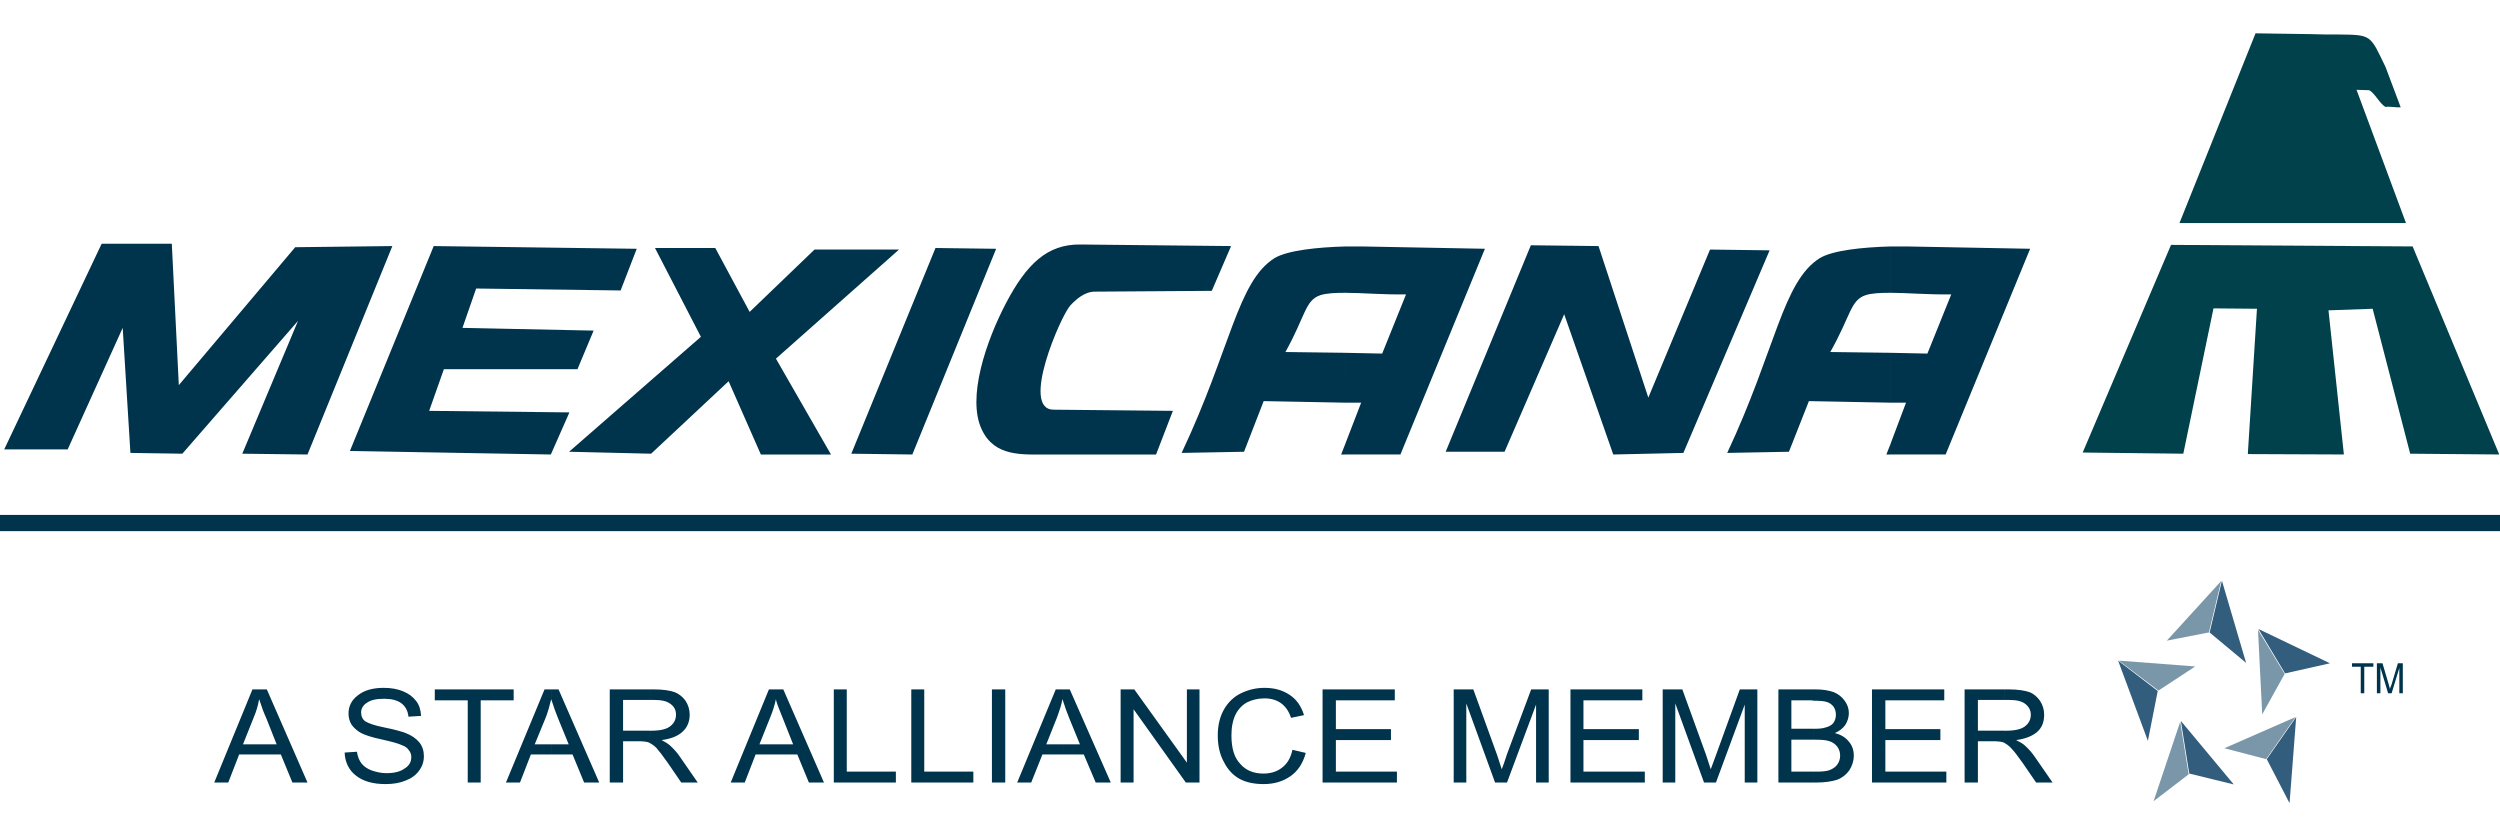 <?xml version="1.0" encoding="UTF-8"?>
<svg xmlns="http://www.w3.org/2000/svg" width="150" height="50" viewBox="0 0 150 50" fill="none">
  <path fill-rule="evenodd" clip-rule="evenodd" d="M130.262 14.693L144.758 14.786L149.954 27.269L144.611 27.222L142.36 18.526L139.709 18.62L140.633 27.269L134.869 27.245L135.417 18.526L132.809 18.503L130.998 27.222L124.961 27.152L130.262 14.693ZM135.332 2L138.636 2.047C139.183 2.069 139.729 2.069 140.277 2.069C142.318 2.093 142.19 2.069 143.138 4.033L144.043 6.441C143.832 6.464 143.349 6.37 143.138 6.417C142.8 6.254 142.485 5.576 142.149 5.412L141.392 5.389L144.359 13.384H130.768L135.332 2Z" fill="#00414B"></path>
  <path fill-rule="evenodd" clip-rule="evenodd" d="M6.1 14.623H10.308L10.729 23.108L17.713 14.833L23.541 14.764L18.45 27.27L14.537 27.222L17.882 19.251L10.94 27.222L7.825 27.175L7.362 19.672L4.06 26.965H0.252L6.1 14.623ZM26.023 14.764L38.204 14.927L37.237 17.428L28.569 17.311L27.748 19.672L35.617 19.836L34.649 22.15H26.633L25.75 24.651L34.165 24.744L33.05 27.27L20.995 27.058L26.023 14.764ZM39.299 14.88H42.917L44.979 18.714L48.871 14.974H53.941L46.556 21.519L49.859 27.27H45.652L43.717 22.874L39.067 27.222L34.144 27.105L42.054 20.209L39.299 14.88ZM56.129 14.88L59.769 14.927L54.74 27.27L51.079 27.222L56.129 14.88ZM72.707 17.451L73.865 14.764L64.819 14.67C62.84 14.647 61.6 15.838 60.379 18.153C59.159 20.467 58.002 23.88 58.907 25.773C59.685 27.433 61.347 27.27 62.946 27.27H69.363L70.373 24.651L63.219 24.581C61.2 24.581 63.64 18.971 64.209 18.34C64.524 17.99 65.071 17.499 65.681 17.499L72.707 17.451ZM81.669 24.161H80.743V21.169L82.931 21.215L84.362 17.663C82.931 17.685 81.689 17.568 80.743 17.568V14.787C81.5 14.787 82.237 14.787 82.867 14.809L89.095 14.926L84.025 27.269H80.742V26.567L81.669 24.161ZM80.743 24.161L75.82 24.067L74.642 27.105L70.898 27.175C73.843 20.934 74.243 16.89 76.472 15.487C77.251 15.021 79.039 14.833 80.743 14.787V17.568C80.112 17.568 79.608 17.591 79.229 17.708C78.304 18.012 78.346 18.924 77.125 21.121L80.744 21.168L80.743 24.161ZM80.743 27.27V26.568L80.469 27.27H80.743ZM114.361 24.161H113.456V21.169L115.644 21.215L117.075 17.663C115.644 17.685 114.404 17.568 113.456 17.568V14.787C114.214 14.787 114.95 14.787 115.582 14.809L121.808 14.926L116.738 27.269H113.455V26.567L114.361 24.161ZM113.457 24.161L108.534 24.067L107.336 27.105L103.633 27.175C106.557 20.934 106.957 16.89 109.188 15.487C109.964 15.021 111.733 14.833 113.457 14.787V17.568C112.826 17.568 112.3 17.591 111.943 17.708C111.017 18.012 111.059 18.924 109.817 21.121L113.457 21.168V24.161ZM113.457 27.27V26.568L113.183 27.27H113.457ZM91.852 14.716L95.911 14.764L98.899 23.857L102.601 14.974L106.177 15.02L101.003 27.175L96.795 27.27L93.851 18.854L90.274 27.105H86.74L91.852 14.716ZM15.589 41.364H16.009L18.45 46.952H17.545L16.851 45.268H15.589V44.659H16.598L15.988 43.117C15.833 42.778 15.7 42.426 15.589 42.066V41.364ZM12.854 46.952L15.147 41.364H15.589V42.066C15.568 42.018 15.568 41.995 15.548 41.949C15.484 42.321 15.378 42.682 15.232 43.024L14.579 44.66H15.589V45.269H14.348L13.696 46.952L12.854 46.952ZM20.68 45.152L21.416 45.105C21.458 45.408 21.564 45.642 21.689 45.806C21.837 45.992 22.047 46.133 22.299 46.226C22.573 46.32 22.868 46.39 23.183 46.39C23.667 46.39 24.024 46.296 24.277 46.109C24.55 45.946 24.677 45.712 24.677 45.431C24.679 45.354 24.668 45.276 24.642 45.204C24.617 45.132 24.579 45.066 24.529 45.011C24.445 44.871 24.297 44.777 24.108 44.708C23.919 44.614 23.498 44.497 22.867 44.357C22.299 44.24 21.899 44.099 21.668 43.982C21.45 43.864 21.257 43.697 21.1 43.491C20.975 43.292 20.909 43.055 20.911 42.813C20.911 42.369 21.1 41.995 21.479 41.715C21.857 41.412 22.383 41.271 23.014 41.271C23.477 41.271 23.855 41.34 24.192 41.481C24.529 41.622 24.781 41.809 24.971 42.066C25.16 42.299 25.244 42.603 25.265 42.954L24.508 43.001C24.466 42.627 24.319 42.37 24.066 42.184C23.834 42.019 23.497 41.926 23.056 41.926C22.593 41.926 22.257 41.995 22.025 42.159C21.793 42.299 21.667 42.51 21.667 42.744C21.667 42.977 21.752 43.164 21.92 43.281C22.109 43.398 22.488 43.538 23.098 43.655C23.686 43.772 24.087 43.888 24.338 43.982C24.696 44.122 24.97 44.31 25.159 44.543C25.349 44.777 25.433 45.058 25.433 45.362C25.433 45.689 25.348 45.969 25.138 46.25C24.949 46.508 24.696 46.695 24.338 46.834C24.001 46.974 23.602 47.045 23.139 47.045C22.382 47.045 21.793 46.881 21.352 46.531C21.148 46.378 20.981 46.173 20.864 45.933C20.747 45.693 20.684 45.425 20.68 45.152ZM28.064 46.952V42.019H26.087V41.364H30.82V42.019H28.842V46.952H28.064ZM33.113 41.364H33.513L35.953 46.952H35.048L34.353 45.268H33.112V44.659H34.122L33.491 43.117C33.35 42.773 33.224 42.422 33.112 42.066L33.113 41.364ZM30.357 46.952L32.672 41.364H33.114V42.066C33.093 42.018 33.072 41.995 33.072 41.949C32.989 42.315 32.884 42.674 32.756 43.024L32.083 44.66H33.114V45.269H31.852L31.199 46.952L30.357 46.952ZM38.962 41.364H39.235C39.804 41.364 40.203 41.434 40.476 41.529C40.728 41.622 40.96 41.809 41.129 42.042C41.297 42.3 41.381 42.579 41.381 42.884C41.381 43.304 41.234 43.656 40.939 43.913C40.666 44.17 40.245 44.333 39.698 44.404C39.909 44.52 40.077 44.615 40.203 44.731C40.435 44.943 40.645 45.175 40.813 45.432L41.865 46.952H40.876L40.077 45.784C39.761 45.339 39.53 45.036 39.382 44.872C39.257 44.747 39.115 44.644 38.961 44.569V43.843H39.087C39.444 43.843 39.739 43.797 39.928 43.727C40.108 43.669 40.268 43.556 40.391 43.4C40.502 43.257 40.562 43.074 40.56 42.885C40.56 42.605 40.455 42.394 40.223 42.231C40.012 42.068 39.697 41.997 39.276 41.997H38.961V41.364H38.962ZM36.585 46.952V41.364H38.962V41.995H37.384V43.842H38.962V44.567C38.962 44.567 38.94 44.567 38.92 44.543C38.773 44.497 38.562 44.474 38.289 44.474H37.385V46.952H36.585ZM46.577 41.364H46.998L49.438 46.952H48.534L47.839 45.268H46.577V44.659H47.587L46.977 43.117C46.808 42.696 46.661 42.345 46.577 42.066V41.364ZM43.842 46.952L46.135 41.364H46.577V42.066C46.577 42.018 46.556 41.995 46.556 41.949C46.476 42.319 46.364 42.679 46.22 43.024L45.567 44.66L46.577 44.659V45.268L45.336 45.269L44.684 46.952L43.842 46.952ZM50.028 46.952V41.364H50.806V46.297H53.752V46.952H50.028ZM54.677 46.952V41.364H55.455V46.297H58.401V46.952H54.677ZM59.516 46.952V41.364H60.315V46.952H59.516ZM63.787 41.364H64.186L66.648 46.952H65.743L65.027 45.268H63.786V44.659H64.796L64.165 43.117C64.024 42.773 63.897 42.422 63.786 42.066V41.364H63.787ZM61.031 46.952L63.345 41.364H63.787V42.066C63.766 42.018 63.766 41.995 63.745 41.949C63.682 42.323 63.556 42.673 63.429 43.024L62.777 44.66H63.787V45.269H62.545L61.872 46.952L61.031 46.952ZM67.237 46.952V41.364H68.057L71.213 45.758V41.364H71.97V46.952H71.15L68.015 42.556V46.952H67.237ZM77.546 44.988L78.346 45.175C78.177 45.806 77.861 46.274 77.42 46.578C76.978 46.882 76.452 47.045 75.82 47.045C75.274 47.045 74.79 46.952 74.391 46.741C73.99 46.523 73.659 46.172 73.444 45.736C73.192 45.291 73.066 44.754 73.066 44.123C73.066 43.516 73.192 43.001 73.444 42.557C73.687 42.133 74.039 41.799 74.454 41.599C74.905 41.378 75.392 41.267 75.885 41.272C76.473 41.272 76.958 41.412 77.379 41.692C77.8 41.972 78.073 42.37 78.241 42.907L77.463 43.071C77.21 42.299 76.663 41.902 75.863 41.902C75.465 41.902 75.127 41.996 74.833 42.136C74.54 42.294 74.298 42.547 74.138 42.861C73.97 43.211 73.886 43.609 73.886 44.123C73.886 44.895 74.055 45.455 74.412 45.83C74.749 46.227 75.233 46.414 75.802 46.414C76.243 46.414 76.622 46.297 76.917 46.063C77.231 45.83 77.441 45.478 77.546 44.988ZM79.354 46.952V41.364H83.688V42.019H80.153V43.748H83.457V44.404H80.153V46.297H83.815V46.952H79.354ZM87.222 46.952V41.364H88.4L89.831 45.314L90.105 46.157C90.189 45.946 90.294 45.642 90.421 45.245L91.871 41.364H92.923V46.952H92.164V42.276L90.42 46.952H89.704L87.978 42.206V46.952H87.222ZM94.228 46.952V41.364H98.541V42.019H95.007V43.748H98.331V44.404H95.007V46.297H98.689V46.952H94.228ZM99.762 46.952V41.364H100.94L102.371 45.314L102.644 46.157C102.728 45.946 102.833 45.642 102.981 45.245L104.389 41.364H105.441V46.952H104.684V42.276L102.957 46.952H102.242L100.517 42.206V46.952H99.762ZM108.829 41.364H108.954C109.395 41.364 109.755 41.434 110.027 41.529C110.301 41.645 110.511 41.809 110.679 42.042C110.847 42.276 110.931 42.51 110.931 42.79C110.931 43.048 110.847 43.282 110.723 43.491C110.574 43.702 110.365 43.865 110.091 43.982C110.449 44.077 110.723 44.24 110.912 44.474C111.122 44.708 111.227 44.988 111.227 45.338C111.227 45.666 111.122 45.969 110.954 46.227C110.763 46.491 110.507 46.686 110.217 46.788C109.923 46.882 109.502 46.952 108.977 46.952H108.83V46.298H108.977C109.313 46.298 109.545 46.276 109.712 46.228C109.923 46.159 110.112 46.042 110.217 45.901C110.341 45.746 110.409 45.546 110.408 45.339C110.41 45.144 110.35 44.953 110.239 44.802C110.116 44.646 109.955 44.532 109.776 44.475C109.587 44.404 109.294 44.381 108.872 44.381H108.83V43.727C109.144 43.727 109.377 43.704 109.502 43.657C109.712 43.61 109.881 43.517 109.986 43.4C110.097 43.257 110.157 43.074 110.154 42.885C110.158 42.708 110.106 42.534 110.007 42.394C109.897 42.253 109.75 42.154 109.586 42.113C109.439 42.067 109.187 42.043 108.829 42.043V41.364ZM106.704 46.952V41.364H108.829V42.043C108.785 42.043 108.743 42.019 108.68 42.019H107.482V43.726H108.829V44.38H107.482V46.297H108.829V46.952H106.704ZM112.32 46.952V41.364H116.656V42.019H113.121V43.748H116.423V44.404H113.121V46.297H116.781V46.952H112.32ZM120.252 41.364H120.526C121.094 41.364 121.493 41.434 121.767 41.529C122.02 41.622 122.23 41.809 122.397 42.042C122.566 42.3 122.649 42.579 122.649 42.884C122.649 43.304 122.525 43.656 122.23 43.913C121.934 44.17 121.515 44.333 120.966 44.404C121.198 44.52 121.366 44.615 121.493 44.731C121.724 44.943 121.934 45.175 122.103 45.432L123.154 46.952H122.167L121.366 45.784C121.052 45.339 120.819 45.036 120.651 44.872C120.534 44.747 120.399 44.645 120.251 44.569V43.843H120.378C120.735 43.843 121.03 43.797 121.218 43.727C121.398 43.67 121.559 43.556 121.681 43.4C121.792 43.257 121.852 43.074 121.849 42.885C121.849 42.605 121.723 42.394 121.513 42.231C121.303 42.068 120.987 41.997 120.566 41.997H120.25V41.364H120.252ZM117.876 46.952V41.364H120.252V41.995H118.674V43.842H120.252V44.567C120.232 44.567 120.232 44.567 120.21 44.543C120.063 44.497 119.852 44.474 119.579 44.474H118.674V46.952H117.876Z" fill="#00334C"></path>
  <path d="M0 30.895H150V31.869H0V30.895Z" fill="#00334C"></path>
  <path fill-rule="evenodd" clip-rule="evenodd" d="M134.766 39.773L133.315 34.842L132.578 37.95L134.766 39.773Z" fill="#335D7C"></path>
  <path fill-rule="evenodd" clip-rule="evenodd" d="M130.01 38.438L133.271 34.861L132.535 37.946L130.01 38.438Z" fill="#7A97AA"></path>
  <path fill-rule="evenodd" clip-rule="evenodd" d="M139.798 39.797L135.506 37.74L137.105 40.404L139.798 39.797Z" fill="#335D7C"></path>
  <path fill-rule="evenodd" clip-rule="evenodd" d="M135.733 42.863L135.48 37.791L137.08 40.432L135.733 42.863Z" fill="#7A97AA"></path>
  <path fill-rule="evenodd" clip-rule="evenodd" d="M137.373 48.19L137.772 43.023L136.006 45.549L137.373 48.19Z" fill="#335D7C"></path>
  <path fill-rule="evenodd" clip-rule="evenodd" d="M133.463 44.894L137.733 43.023L135.967 45.549L133.463 44.894Z" fill="#7A97AA"></path>
  <path fill-rule="evenodd" clip-rule="evenodd" d="M134.028 47.067L130.852 43.256L131.356 46.413L134.028 47.067Z" fill="#335D7C"></path>
  <path fill-rule="evenodd" clip-rule="evenodd" d="M129.215 48.072L130.814 43.303L131.319 46.459L129.215 48.072Z" fill="#7A97AA"></path>
  <path fill-rule="evenodd" clip-rule="evenodd" d="M128.874 44.452L127.086 39.637L129.464 41.46L128.874 44.452Z" fill="#335D7C"></path>
  <path fill-rule="evenodd" clip-rule="evenodd" d="M131.714 39.987L127.129 39.637L129.505 41.436L131.714 39.987Z" fill="#7A97AA"></path>
  <path fill-rule="evenodd" clip-rule="evenodd" d="M141.645 41.596V40.006H141.119V39.796H142.403V40.006H141.856V41.596H141.645ZM142.613 41.596V39.795H142.949L143.328 41.081C143.35 41.198 143.392 41.269 143.392 41.339C143.411 41.27 143.453 41.175 143.497 41.058L143.874 39.796H144.169V41.596H143.96V40.076L143.497 41.596H143.286L142.824 40.053V41.596L142.613 41.596Z" fill="#00334C"></path>
</svg>
